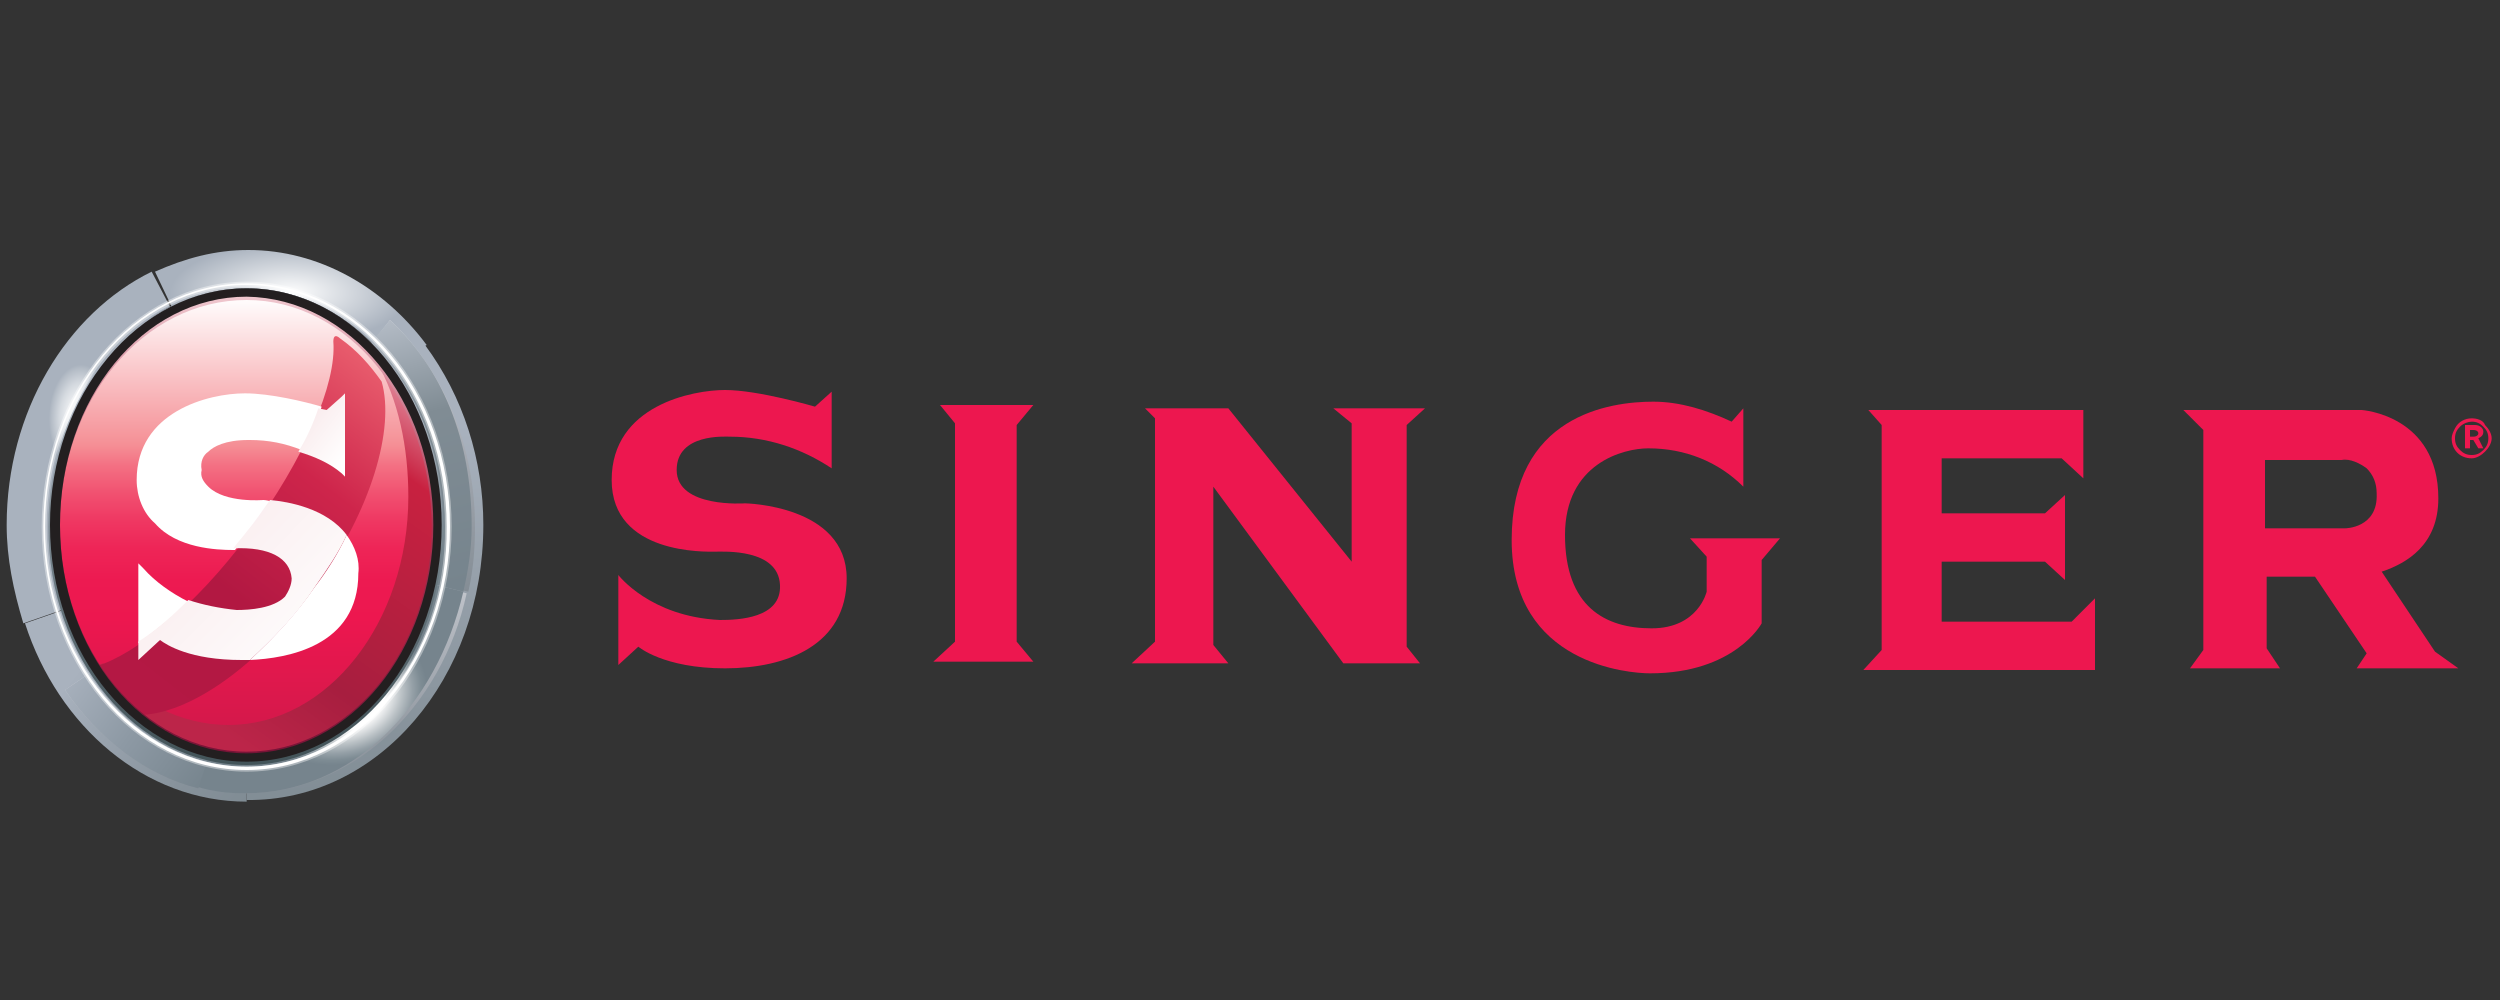 <?xml version="1.0" encoding="utf-8"?>
<!-- Generator: Adobe Illustrator 22.1.0, SVG Export Plug-In . SVG Version: 6.00 Build 0)  -->
<svg version="1.1" id="Слой_1" xmlns="http://www.w3.org/2000/svg" xmlns:xlink="http://www.w3.org/1999/xlink" x="0px" y="0px"
	 viewBox="0 0 150 60" style="enable-background:new 0 0 150 60;" xml:space="preserve">
<rect x="0" y="0" width="150" height="60" fill="#333333" stroke="none"/>
<style type="text/css">
	.st0{fill:#ED174F;}
	.st1{fill:#A9B2BE;}
	.st2{fill:url(#Shape_7_1_);}
	.st3{fill:url(#Oval_1_);}
	.st4{fill:url(#Shape_8_1_);}
	.st5{fill:url(#Shape_9_1_);}
	.st6{fill:#848D95;}
	.st7{fill:url(#Shape_10_1_);}
	.st8{fill:url(#Shape_11_1_);}
	.st9{fill:url(#Shape_12_1_);}
	.st10{fill:url(#Shape_13_1_);}
	.st11{fill:url(#Shape_14_1_);}
	.st12{fill:url(#Shape_15_1_);}
	.st13{fill:#FFFFFF;fill-opacity:0.4;}
	.st14{fill:#FFFFFF;}
	.st15{fill:url(#Shape_18_1_);}
	.st16{fill:url(#Shape_19_1_);}
	.st17{fill:url(#Shape_20_1_);}
	.st18{fill:url(#Shape_21_1_);}
	.st19{fill:url(#Shape_22_1_);}
	.st20{fill:#231F20;}
	.st21{fill:url(#Shape_27_1_);}
	.st22{fill:url(#Shape_28_1_);}
</style>
<g id="Слой_x0020_1">
	<g id="Page-1">
		<g id="SS_Logo_x002b_Cameo">
			<g id="Layer_1">
				<path id="Shape" class="st0" d="M44.7,30.2c0,0-4.1,0.3-4.1-2c0-2.2,2.9-2,3.2-2c2.2,0,4.3,0.7,6.1,1.9v-4.6l-1,0.9
					c0,0-3.4-1-5.4-1c-1.9,0-6.8,0.9-6.8,5.4s5.7,4.3,6.2,4.3s3.8-0.2,3.9,2c0.1,2-2.5,2.1-3.6,2.1c-4.2-0.2-6.1-2.7-6.1-2.7v5.4
					l1.2-1.1c0,0,1.5,1.3,5.2,1.3c3.7,0,7.3-1.4,7.3-5.4C50.8,30.3,44.7,30.2,44.7,30.2z"/>
				<polygon id="Shape_0" class="st0" points="61,25.5 62,24.3 56.4,24.3 57.3,25.4 57.3,38.5 56,39.7 62,39.7 61,38.5 				"/>
				<polygon id="Shape_1" class="st0" points="85.5,24.5 80,24.5 81.1,25.4 81.1,33.7 73.7,24.5 68.7,24.5 69.3,25.1 69.3,38.5 
					67.9,39.8 73.7,39.8 72.8,38.7 72.8,29.2 80.6,39.8 85.2,39.8 84.4,38.8 84.4,25.5 				"/>
				<path id="Shape_2" class="st0" d="M102.4,33.4v2.1c0,0-0.5,2.2-3.3,2.2c-2.8,0-5.2-1.3-5.2-5.6c0-4.3,3.5-5.2,5-5.2
					c2.2,0,4.2,0.8,5.7,2.3v-4.7l-0.7,0.8c-1.5-0.7-3.1-1.2-4.7-1.2c-2.6,0-8.5,0.8-8.5,8.3s7.1,8,8.3,8c5.1,0,6.7-3,6.7-3v-3.8
					l1.1-1.3h-5.4L102.4,33.4z"/>
				<polygon id="Shape_3" class="st0" points="116.5,37.3 116.5,33.7 122.7,33.7 123.9,34.8 123.9,29.7 122.7,30.8 116.5,30.8 
					116.5,27.5 123.7,27.5 125,28.7 125,24.6 112.1,24.6 112.9,25.5 112.9,39 111.8,40.2 125.7,40.2 125.7,35.9 124.3,37.3 				"/>
				<path id="Shape_4" class="st0" d="M140.7,31.7h-4.8v-4.1h4.6c0.5-0.1,1.1,0.2,1.5,0.5c0.4,0.4,0.6,0.9,0.6,1.5
					C142.7,31.7,140.7,31.7,140.7,31.7z M147.5,40.1l-1.4-1l-3.2-4.8c1.5-0.5,3.4-1.6,3.4-4.4c0-5-4.6-5.3-4.6-5.3H131l1.2,1.2V39
					l-0.8,1.1h5.4l-0.8-1.2v-4.3h2.9l3.1,4.6l-0.6,0.9H147.5z"/>
				<path id="Shape_5" class="st0" d="M148.3,25.1c-0.4,0-0.8,0.2-1,0.6c-0.1,0.2-0.2,0.4-0.2,0.6c0,0.7,0.5,1.2,1.2,1.2
					c0.3,0,0.6-0.2,0.8-0.4c0.2-0.2,0.4-0.5,0.4-0.8s-0.2-0.6-0.4-0.8C149,25.2,148.6,25.1,148.3,25.1L148.3,25.1z M148.3,25.3
					c0.3,0,0.5,0.1,0.7,0.3c0.2,0.2,0.3,0.4,0.3,0.7c0,0.3-0.1,0.5-0.3,0.7c-0.2,0.2-0.4,0.3-0.7,0.3c-0.3,0-0.5-0.1-0.7-0.3
					c-0.2-0.2-0.3-0.4-0.3-0.7c0-0.3,0.1-0.5,0.3-0.7C147.8,25.4,148.1,25.3,148.3,25.3L148.3,25.3z M147.9,25.6v1.3h0.3v-0.5h0.2
					l0.3,0.5h0.3l-0.3-0.6c0.2-0.1,0.3-0.2,0.3-0.4s-0.2-0.4-0.5-0.4H147.9z M148.2,25.8h0.2c0.2,0,0.3,0.1,0.3,0.2
					c0,0.1-0.1,0.2-0.3,0.2h-0.2V25.8L148.2,25.8z"/>
			</g>
			<g id="Layer_3">
				<path id="Shape_6" class="st1" d="M3,31.5c0-5.9,3-10.9,7.2-13.1l-1.1-2.1c-5.1,2.5-8.7,8.4-8.7,15.2c0,2,0.4,3.9,1,5.9l2.3-0.8
					C3.3,35,3,33.3,3,31.5z"/>
				
					<radialGradient id="Shape_7_1_" cx="-26.291" cy="56.903" r="0.786" gradientTransform="matrix(9.128 0 0 -3.827 257.368 235.35)" gradientUnits="userSpaceOnUse">
					<stop  offset="0" style="stop-color:#FFFFFF"/>
					<stop  offset="1" style="stop-color:#A9B2BE"/>
					<stop  offset="1" style="stop-color:#A9B2BE"/>
				</radialGradient>
				<path id="Shape_7" class="st2" d="M14.8,17.3c3.3,0,6.4,1.7,8.6,4.5l2.2-1.1c-2.6-3.5-6.5-5.7-10.7-5.7c-2,0-3.8,0.5-5.6,1.3
					l1,2.1C11.7,17.7,13.2,17.3,14.8,17.3L14.8,17.3z"/>
				
					<radialGradient id="Oval_1_" cx="-23.219" cy="57.988" r="0.428" gradientTransform="matrix(4.5 0 0 -7.614 109.346 466.67)" gradientUnits="userSpaceOnUse">
					<stop  offset="0" style="stop-color:#FFFFFF"/>
					<stop  offset="0.2" style="stop-color:#FAFBFB"/>
					<stop  offset="0.42" style="stop-color:#ECEEF1"/>
					<stop  offset="0.671" style="stop-color:#D4D9DF"/>
					<stop  offset="0.929" style="stop-color:#B4BCC6"/>
					<stop  offset="1" style="stop-color:#A9B2BE"/>
					<stop  offset="1" style="stop-color:#A9B2BE"/>
				</radialGradient>
				<path id="Oval" class="st3" d="M8.4,17.9c-1.3-0.6-3.8,1.9-5.6,5.6c-1.8,3.7-2.2,7.2-0.9,7.8c1.3,0.6,3.8-1.9,5.6-5.6
					C9.2,22,9.6,18.5,8.4,17.9z"/>
				
					<linearGradient id="Shape_8_1_" gradientUnits="userSpaceOnUse" x1="1870.133" y1="-1615.7" x2="1764.452" y2="-648.321" gradientTransform="matrix(2.834646e-02 0 0 -2.834646e-02 -30.121 2.381)">
					<stop  offset="0" style="stop-color:#808C94"/>
					<stop  offset="0.478" style="stop-color:#97A1AB"/>
					<stop  offset="0.8" style="stop-color:#A9B2BE"/>
					<stop  offset="1" style="stop-color:#A9B2BE"/>
				</linearGradient>
				<path id="Shape_8" class="st4" d="M29,31.5c0-3.9-1.2-7.7-3.5-10.8l-2.2,1.1c2.1,2.8,3.2,6.2,3.2,9.7c0,7.8-5.3,14.2-11.7,14.2
					v2.3C22.7,48.1,29,40.7,29,31.5z"/>
				
					<linearGradient id="Shape_9_1_" gradientUnits="userSpaceOnUse" x1="1577.001" y1="-1621.904" x2="1093.659" y2="-1235.031" gradientTransform="matrix(2.834646e-02 0 0 -2.834646e-02 -30.121 2.381)">
					<stop  offset="0" style="stop-color:#808C94"/>
					<stop  offset="0.22" style="stop-color:#87929B"/>
					<stop  offset="0.522" style="stop-color:#99A3AE"/>
					<stop  offset="0.729" style="stop-color:#A9B2BE"/>
					<stop  offset="1" style="stop-color:#A9B2BE"/>
				</linearGradient>
				<path id="Shape_9" class="st5" d="M14.8,45.8c-5,0-9.3-3.8-11-9.2l-2.3,0.8c2,6.2,7.2,10.7,13.3,10.7l0,0V45.8L14.8,45.8z"/>
				<rect id="Rectangle-path" x="13.4" y="45.4" class="st6" width="3.3" height="1.7"/>
				
					<linearGradient id="Shape_10_1_" gradientUnits="userSpaceOnUse" x1="2017.095" y1="-1173.218" x2="1913.681" y2="-586.82" gradientTransform="matrix(2.834646e-02 0 0 -2.834646e-02 -30.121 2.381)">
					<stop  offset="0" style="stop-color:#848D95"/>
					<stop  offset="0.369" style="stop-color:#9CA2AA"/>
					<stop  offset="0.8" style="stop-color:#BCC0C7"/>
					<stop  offset="0.91" style="stop-color:#CBD0D6"/>
					<stop  offset="1" style="stop-color:#D3D8DE"/>
				</linearGradient>
				<path id="Shape_10" class="st7" d="M26.2,31.6c-0.1,1.2-0.2,2.3-0.4,3.4l2.3,0.5c0.3-1.3,0.4-2.6,0.4-3.9c0-5-2-9.5-5.1-12.4
					L22,21C24.5,23.5,26.2,27.3,26.2,31.6z"/>
				
					<linearGradient id="Shape_11_1_" gradientUnits="userSpaceOnUse" x1="1807.653" y1="-1600.426" x2="1727.736" y2="-1147.33" gradientTransform="matrix(2.834646e-02 0 0 -2.834646e-02 -30.121 2.381)">
					<stop  offset="0" style="stop-color:#848D95"/>
					<stop  offset="0.369" style="stop-color:#9CA2AA"/>
					<stop  offset="0.8" style="stop-color:#BCC0C7"/>
					<stop  offset="0.902" style="stop-color:#CBCED5"/>
					<stop  offset="1" style="stop-color:#D3D6DD"/>
				</linearGradient>
				<path id="Shape_11" class="st8" d="M25.8,35c-1.3,5.9-5.7,10.3-11,10.3c-0.8,0-1.5-0.1-2.3-0.3l-0.7,2.2c1,0.2,1.9,0.4,2.9,0.4
					c6.4,0,11.8-5.1,13.3-12L25.8,35z"/>
				
					<linearGradient id="Shape_12_1_" gradientUnits="userSpaceOnUse" x1="1373.07" y1="-1583.306" x2="1335.308" y2="-1326.164" gradientTransform="matrix(2.834646e-02 0 0 -2.834646e-02 -30.121 2.381)">
					<stop  offset="0" style="stop-color:#848D95"/>
					<stop  offset="0.369" style="stop-color:#9CA2AA"/>
					<stop  offset="0.8" style="stop-color:#BCC0C7"/>
					<stop  offset="0.902" style="stop-color:#CBCED5"/>
					<stop  offset="1" style="stop-color:#D3D6DD"/>
				</linearGradient>
				<path id="Shape_12" class="st9" d="M5.8,40.1l-1.9,1.3c2,2.9,4.8,5.1,8,5.9l0.7-2.2C9.8,44.4,7.5,42.6,5.8,40.1z"/>
				
					<linearGradient id="Shape_13_1_" gradientUnits="userSpaceOnUse" x1="2051.345" y1="-1167.488" x2="1895.011" y2="-584.143" gradientTransform="matrix(2.834646e-02 0 0 -2.834646e-02 -30.121 2.381)">
					<stop  offset="0" style="stop-color:#76848D"/>
					<stop  offset="1.960780e-02" style="stop-color:#76848D"/>
					<stop  offset="0.639" style="stop-color:#808C94"/>
					<stop  offset="0.98" style="stop-color:#B2BAC4"/>
					<stop  offset="1" style="stop-color:#B2BAC4"/>
				</linearGradient>
				<path id="Shape_13" class="st10" d="M26.2,31.6c0,1.2-0.1,2.3-0.4,3.4l2,0.5c0.3-1.3,0.5-2.6,0.5-3.9c0-5.3-1.8-9.5-4.9-12.4
					L22,20.9C24.5,23.5,26.2,27.3,26.2,31.6z"/>
				
					<radialGradient id="Shape_14_1_" cx="-26.09" cy="56.849" r="0.803" gradientTransform="matrix(8.957 0 0 -7.058 253.57 442.602)" gradientUnits="userSpaceOnUse">
					<stop  offset="0" style="stop-color:#D3D6DD"/>
					<stop  offset="0.451" style="stop-color:#FFFFFF"/>
					<stop  offset="0.478" style="stop-color:#EFF0F1"/>
					<stop  offset="0.588" style="stop-color:#BBC2C6"/>
					<stop  offset="0.678" style="stop-color:#95A0A7"/>
					<stop  offset="0.749" style="stop-color:#7E8C94"/>
					<stop  offset="0.8" style="stop-color:#76848D"/>
					<stop  offset="1" style="stop-color:#76848D"/>
				</radialGradient>
				<path id="Shape_14" class="st11" d="M25.8,35c-1.3,5.9-5.8,10.3-11,10.3c-0.8,0-1.5-0.1-2.3-0.3l-0.7,2.2c1,0.3,1.9,0.4,2.9,0.4
					c6.4,0,11.5-5.2,13.1-12.1L25.8,35z"/>
				
					<linearGradient id="Shape_15_1_" gradientUnits="userSpaceOnUse" x1="1505.756" y1="-1574.401" x2="1193.961" y2="-1342.47" gradientTransform="matrix(2.834646e-02 0 0 -2.834646e-02 -30.121 2.381)">
					<stop  offset="0" style="stop-color:#76848D"/>
					<stop  offset="0.502" style="stop-color:#8D99A4"/>
					<stop  offset="0.988" style="stop-color:#A9B2BE"/>
					<stop  offset="1" style="stop-color:#A9B2BE"/>
				</linearGradient>
				<path id="Shape_15" class="st12" d="M5.8,40.1l-1.9,1.3c2,2.9,4.8,5.1,8,5.9l0.7-2.2C9.8,44.4,7.4,42.6,5.8,40.1z"/>
				<path id="Shape_16" class="st13" d="M14.8,16.9C8,16.9,2.5,23.5,2.5,31.6c0,8.1,5.5,14.7,12.3,14.7c6.8,0,12.3-6.6,12.3-14.7
					C27.1,23.5,21.6,16.9,14.8,16.9z M14.8,46c-6.6,0-12-6.5-12-14.4c0-7.9,5.4-14.4,12-14.4c6.6,0,11.9,6.5,11.9,14.4
					C26.8,39.5,21.4,46,14.8,46z"/>
				<path id="Shape_17" class="st14" d="M14.8,46C8.1,46,2.7,39.5,2.7,31.6c0-8,5.4-14.5,12.1-14.5c6.6,0,12,6.5,12,14.5
					C26.9,39.5,21.4,46,14.8,46z M27,31.6C27,23.5,21.5,17,14.8,17C8,17,2.6,23.6,2.6,31.6S8,46.2,14.8,46.2
					C21.5,46.2,27,39.6,27,31.6L27,31.6z"/>
				
					<linearGradient id="Shape_18_1_" gradientUnits="userSpaceOnUse" x1="1584.218" y1="-543.372" x2="1584.218" y2="-1514.661" gradientTransform="matrix(2.834646e-02 0 0 -2.834646e-02 -30.121 2.381)">
					<stop  offset="0" style="stop-color:#FFFFFF"/>
					<stop  offset="0.322" style="stop-color:#F59096"/>
					<stop  offset="0.369" style="stop-color:#F37083"/>
					<stop  offset="0.431" style="stop-color:#F15070"/>
					<stop  offset="0.49" style="stop-color:#EF3762"/>
					<stop  offset="0.549" style="stop-color:#EE2557"/>
					<stop  offset="0.62" style="stop-color:#ED1A51"/>
					<stop  offset="0.702" style="stop-color:#ED174F"/>
					<stop  offset="0.922" style="stop-color:#D6184B"/>
					<stop  offset="1" style="stop-color:#CB1849"/>
				</linearGradient>
				<path id="Shape_18" class="st15" d="M14.8,45.3c-6.3,0-11.3-6.2-11.3-13.8s5.1-13.8,11.3-13.8c6.2,0,11.3,6.2,11.3,13.8
					S21,45.3,14.8,45.3z"/>
				
					<linearGradient id="Shape_19_1_" gradientUnits="userSpaceOnUse" x1="1402.363" y1="-1578.235" x2="2009.098" y2="-730.089" gradientTransform="matrix(2.834646e-02 0 0 -2.834646e-02 -30.121 2.381)">
					<stop  offset="0" style="stop-color:#BC2549"/>
					<stop  offset="0.161" style="stop-color:#BC2549"/>
					<stop  offset="0.369" style="stop-color:#A71E3F"/>
					<stop  offset="0.8" style="stop-color:#C82140"/>
					<stop  offset="1" style="stop-color:#E9ACB9"/>
				</linearGradient>
				<path id="Shape_19" class="st16" d="M22.6,21.7c1.3,2.3,1.9,5.1,1.9,8.1c0,7.5-4.8,13.7-10.8,13.7c-2.8,0-5.6-1.4-7.5-3.7
					l-0.3,0.1c2.1,3.2,5.4,5.4,9,5.4C21,45.2,26,39.1,26,31.7C26,27.8,24.8,24.2,22.6,21.7z"/>
				
					<linearGradient id="Shape_20_1_" gradientUnits="userSpaceOnUse" x1="1939.165" y1="-649.167" x2="1306.774" y2="-1464.121" gradientTransform="matrix(2.834646e-02 0 0 -2.834646e-02 -30.121 2.381)">
					<stop  offset="0" style="stop-color:#F06D77"/>
					<stop  offset="0.341" style="stop-color:#CE254B"/>
					<stop  offset="0.631" style="stop-color:#B21842"/>
					<stop  offset="0.929" style="stop-color:#B41844"/>
					<stop  offset="1" style="stop-color:#B61847"/>
				</linearGradient>
				<path id="Shape_20" class="st17" d="M22.9,22.9c-0.7-1-1.5-1.9-2.5-2.6c0,0-0.4-0.4-0.4,0.2c0.2,2.5-1.7,7-5.1,11.6
					c-3.2,4.3-6.8,7.2-9.2,7.9C6.4,41,7.3,42,8.3,42.9c3,0,7.2-2.9,10.6-7.6C22.3,30.6,23.7,25.7,22.9,22.9z"/>
				
					<linearGradient id="Shape_21_1_" gradientUnits="userSpaceOnUse" x1="1584.218" y1="-538.016" x2="1584.218" y2="-1520.018" gradientTransform="matrix(2.834646e-02 0 0 -2.834646e-02 -30.121 2.381)">
					<stop  offset="0" style="stop-color:#F0C9D0"/>
					<stop  offset="0.502" style="stop-color:#A93150"/>
					<stop  offset="1" style="stop-color:#761336"/>
				</linearGradient>
				<path id="Shape_21" class="st18" d="M14.8,17.6c-6.3,0-11.4,6.2-11.4,13.9s5.1,13.9,11.4,13.9c6.3,0,11.4-6.2,11.4-13.9
					S21.1,17.6,14.8,17.6z M14.8,45.1C8.6,45.1,3.6,39,3.6,31.5S8.6,18,14.8,18c6.1,0,11.1,6.1,11.1,13.6S20.9,45.1,14.8,45.1
					L14.8,45.1z"/>
				
					<linearGradient id="Shape_22_1_" gradientUnits="userSpaceOnUse" x1="1584.218" y1="-1532.516" x2="1584.218" y2="-524.5" gradientTransform="matrix(2.834646e-02 0 0 -2.834646e-02 -30.121 2.381)">
					<stop  offset="0" style="stop-color:#435459"/>
					<stop  offset="0.122" style="stop-color:#4A5A60"/>
					<stop  offset="0.29" style="stop-color:#5D6C73"/>
					<stop  offset="0.49" style="stop-color:#7C8992"/>
					<stop  offset="0.722" style="stop-color:#A7B1BC"/>
					<stop  offset="0.729" style="stop-color:#A9B2BE"/>
					<stop  offset="1" style="stop-color:#A9B2BE"/>
				</linearGradient>
				<path id="Shape_22" class="st19" d="M14.8,17.3c-6.6,0-11.9,6.4-11.9,14.3s5.3,14.3,11.9,14.3c6.5,0,11.8-6.4,11.8-14.3
					S21.3,17.3,14.8,17.3z M14.8,45.5c-6.3,0-11.4-6.2-11.4-13.9s5.1-13.9,11.4-13.9c6.3,0,11.4,6.2,11.4,13.9S21.1,45.5,14.8,45.5z
					"/>
				<path id="Shape_23" class="st20" d="M14.8,17.3C8.3,17.3,3,23.7,3,31.5s5.3,14.2,11.8,14.2c6.5,0,11.7-6.4,11.7-14.2
					S21.3,17.3,14.8,17.3z M14.8,45.2c-6.2,0-11.2-6.1-11.2-13.7s5-13.7,11.2-13.7C21,17.9,26,24,26,31.5S21,45.2,14.8,45.2z"/>
				<path id="Shape_24" class="st14" d="M8.6,34.1l-0.3-0.3v4.8c1.1-0.8,2.1-1.6,3-2.5C10.3,35.6,9.3,34.9,8.6,34.1z"/>
				<path id="Shape_25" class="st14" d="M16.3,30.1C16,30,15.8,30,15.8,30l0,0c0,0-2.3,0.2-3.3-0.8c-0.3-0.3-0.5-0.6-0.4-1
					c-0.1-0.5,0.1-0.9,0.4-1.1c0.3-0.3,1-0.7,2.4-0.7h0.1c1.1,0,2.1,0.2,3.1,0.6c0.5-0.9,0.9-1.7,1.2-2.6c-1-0.3-3.1-0.8-4.6-0.8
					c-2.2,0-6.5,1.1-6.5,5.2c0,1,0.4,2,1.1,2.6C10.6,32.9,13,33,14,33h0.1c0.3-0.4,0.6-0.7,0.8-1C15.4,31.3,15.8,30.7,16.3,30.1z"/>
				<path id="Shape_26" class="st14" d="M18.9,35.2c-1.1,1.6-2.4,3-3.9,4.4c2.2-0.1,6.5-0.8,6.5-5.2c0.1-0.8-0.2-1.6-0.7-2.3
					C20.3,33.2,19.6,34.3,18.9,35.2L18.9,35.2z"/>
				
					<linearGradient id="Shape_27_1_" gradientUnits="userSpaceOnUse" x1="1813.543" y1="-859.807" x2="1702.845" y2="-777.444" gradientTransform="matrix(2.834646e-02 0 0 -2.834646e-02 -30.121 2.381)">
					<stop  offset="0" style="stop-color:#FFFFFF"/>
					<stop  offset="1" style="stop-color:#F8E8EA"/>
				</linearGradient>
				<path id="Shape_27" class="st21" d="M20.5,28.4l0.2,0.2v-5l-0.2,0.2l-0.9,0.8l-0.5-0.1c-0.3,0.9-0.7,1.8-1.2,2.6
					C18.9,27.4,19.8,27.8,20.5,28.4z"/>
				
					<linearGradient id="Shape_28_1_" gradientUnits="userSpaceOnUse" x1="1745.559" y1="-1343.95" x2="1375.112" y2="-982.787" gradientTransform="matrix(2.834646e-02 0 0 -2.834646e-02 -30.121 2.381)">
					<stop  offset="0" style="stop-color:#FFFFFF"/>
					<stop  offset="1" style="stop-color:#F8E8EA"/>
				</linearGradient>
				<path id="Shape_28" class="st22" d="M18.9,35.2c0.7-1,1.4-2,1.9-3.1c-1.2-1.6-3.5-2-4.6-2.1c-0.5,0.7-0.9,1.3-1.4,1.9
					c-0.3,0.4-0.6,0.7-0.8,1l0,0c2.2-0.1,3.4,0.6,3.5,1.8c0,0.4-0.2,0.8-0.4,1.1c-0.7,0.7-2.1,0.8-2.9,0.8c-1-0.1-2-0.3-2.9-0.6
					c-0.9,0.9-1.9,1.8-3,2.5v1.1l1.3-1.2c0.4,0.3,1.8,1.2,4.9,1.2H15C16.4,38.3,17.8,36.9,18.9,35.2L18.9,35.2z"/>
			</g>
		</g>
	</g>
</g>
</svg>
